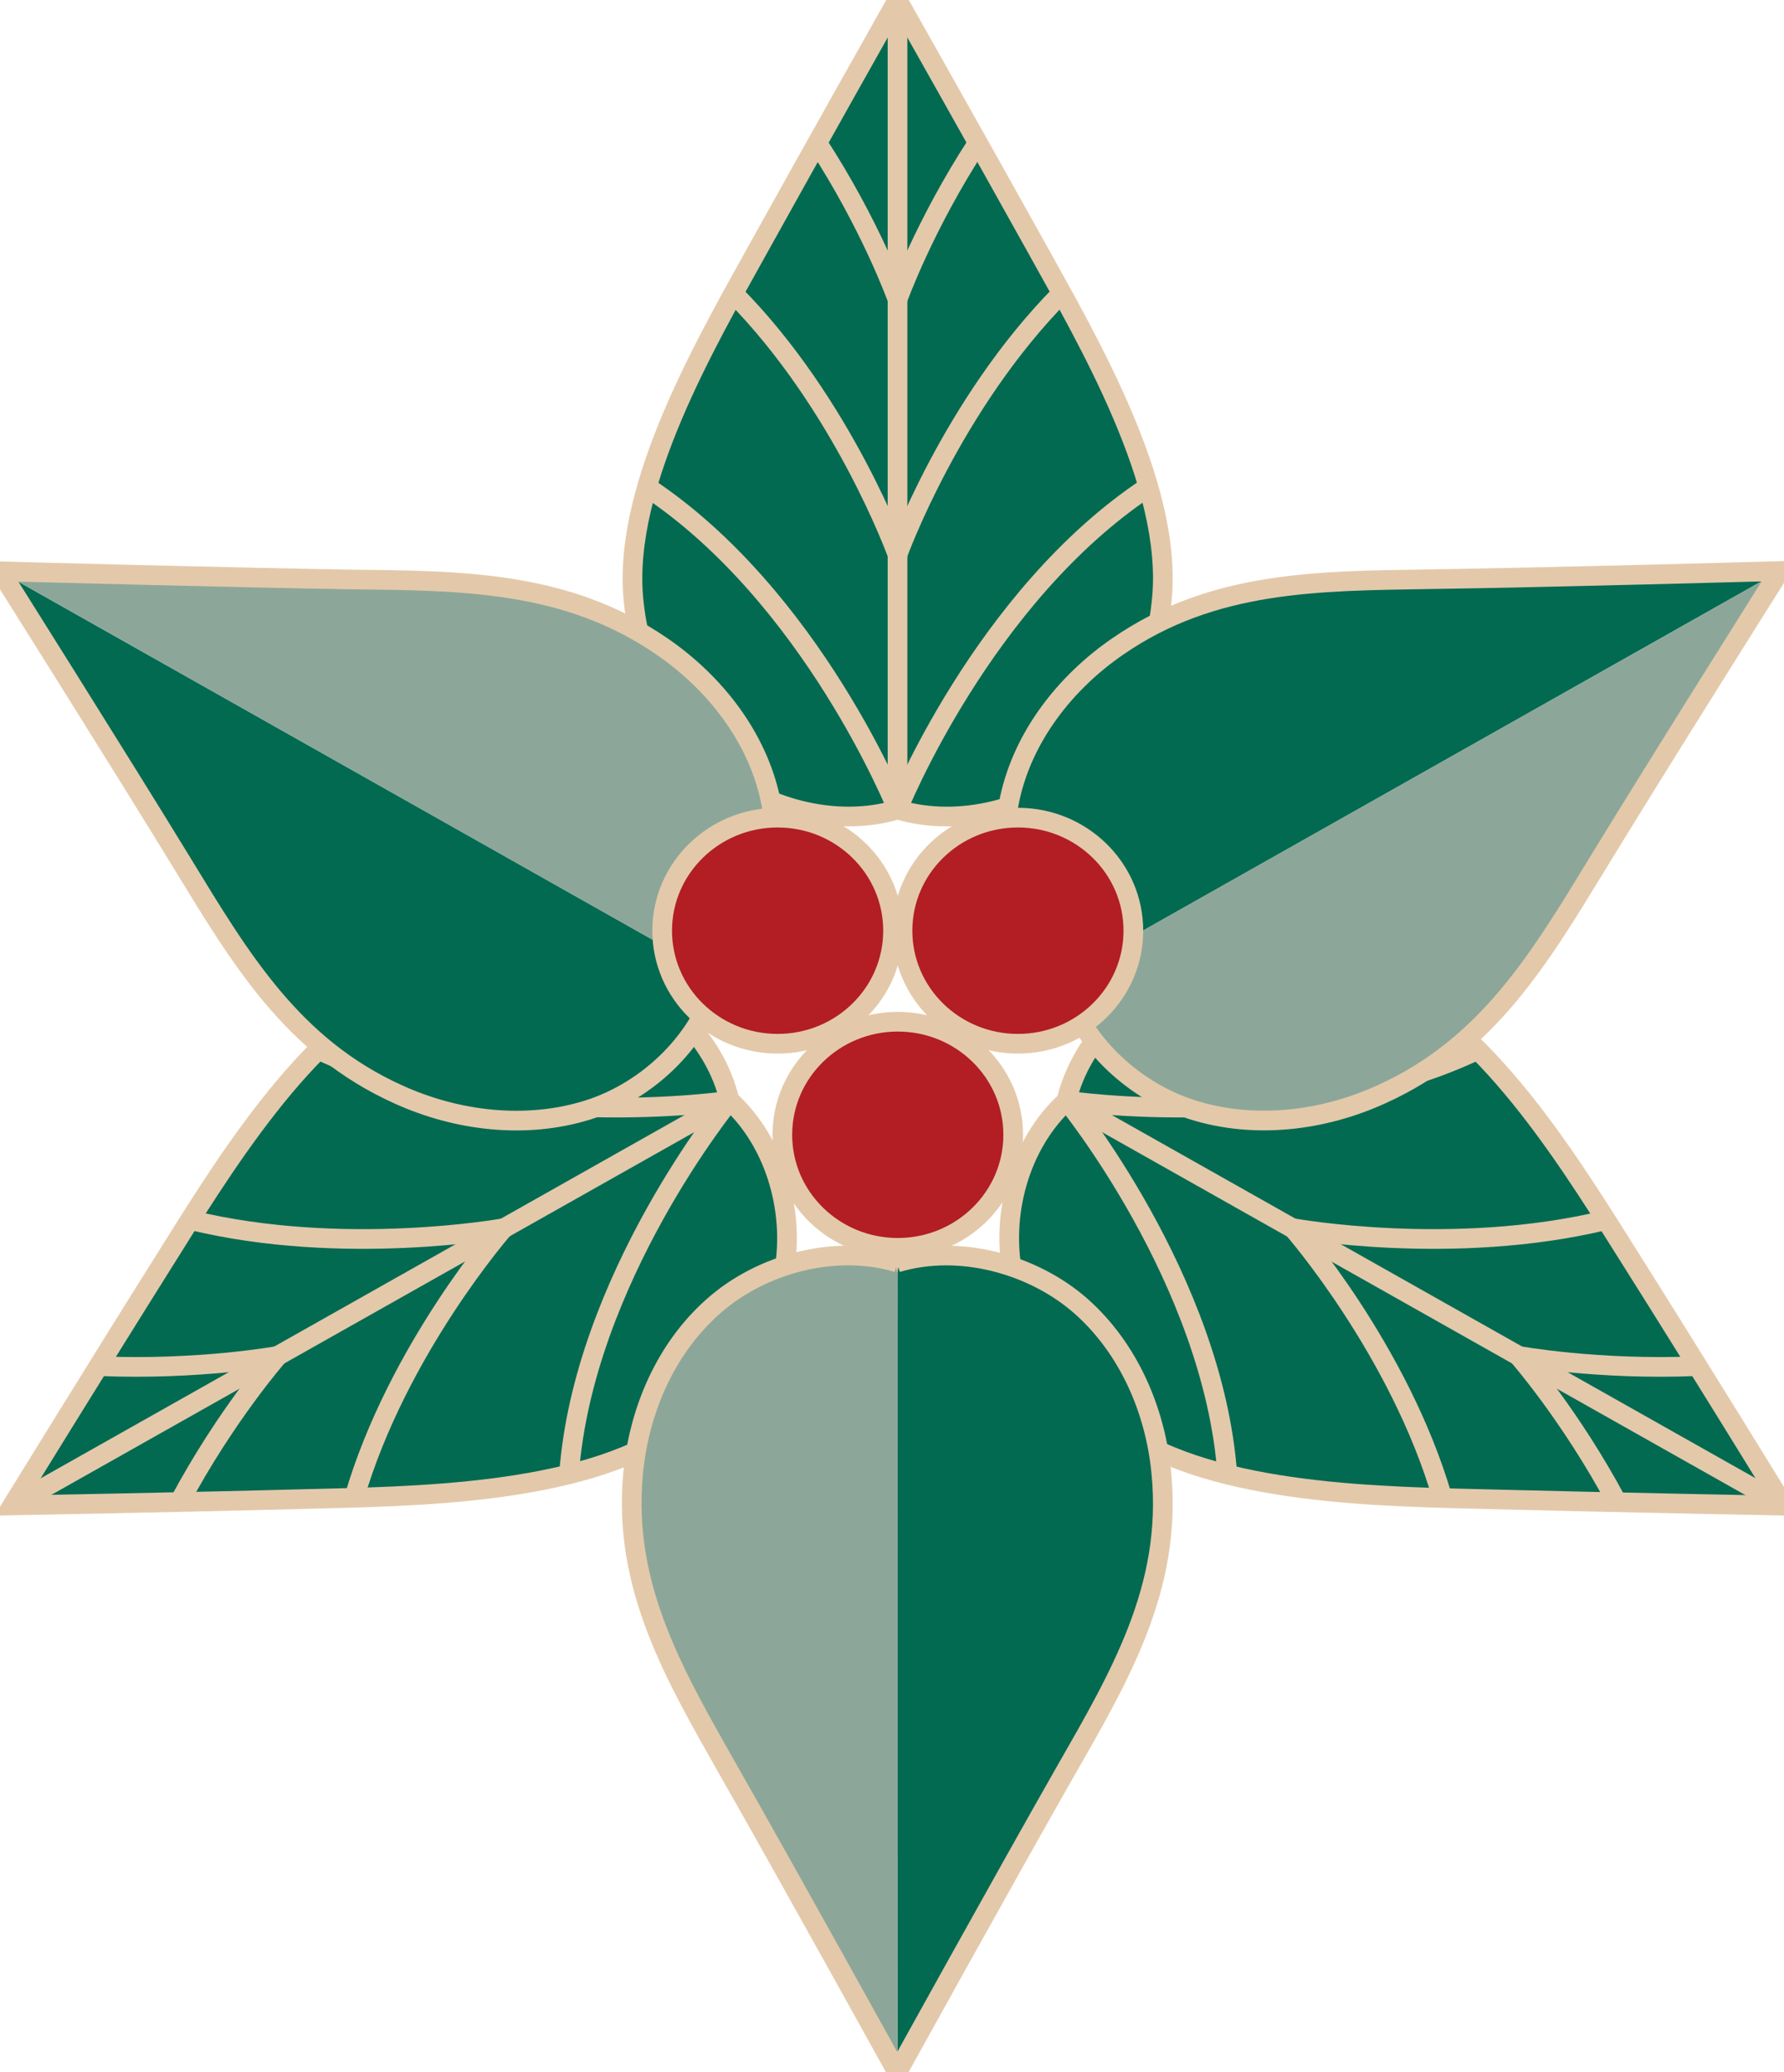 <?xml version="1.0" encoding="UTF-8"?>
<svg id="_レイヤー_1" xmlns="http://www.w3.org/2000/svg" version="1.1" viewBox="0 0 68 79">
  <!-- Generator: Adobe Illustrator 29.7.1, SVG Export Plug-In . SVG Version: 2.1.1 Build 8)  -->
  <defs>
    <style>
      .st0 {
        fill: #8ca799;
      }

      .st1 {
        fill: none;
      }

      .st1, .st2, .st3 {
        stroke: #e3c9aa;
        stroke-width: .75px;
      }

      .st2, .st4 {
        fill: #036a52;
      }

      .st3 {
        fill: #b21e23;
      }
    </style>
  </defs>
  <g>
    <path class="st2" d="M34.21,30.86c2.36.71,5.18-.04,7.01-1.66,1.83-1.61,2.85-3.99,3.07-6.4.4-4.33-2.79-9.76-4.8-13.39C37.58,5.97,34.21,0,34.21,0,34.21,0,30.84,5.98,28.94,9.41c-2,3.61-5.19,9.06-4.8,13.39.22,2.4,1.24,4.78,3.07,6.4,1.83,1.61,4.65,2.37,7.01,1.66"/>
    <line class="st1" x1="34.21" y1="0" x2="34.21" y2="30.83"/>
    <path class="st1" d="M34.21,21.14s-2.06-5.72-6.25-9.95"/>
    <path class="st1" d="M34.21,11.41s-1.01-2.82-3.06-5.96"/>
    <path class="st1" d="M34.21,30.86s-3.25-8.13-9.56-12.3"/>
    <path class="st1" d="M34.21,21.14s2.06-5.72,6.25-9.95"/>
    <path class="st1" d="M34.21,11.41s1.01-2.82,3.06-5.96"/>
    <path class="st1" d="M34.21,30.86s3.25-8.13,9.56-12.3"/>
  </g>
  <g>
    <path class="st2" d="M40.66,41.96c-1.81,1.64-2.55,4.4-2.03,6.76s2.11,4.42,4.12,5.8c3.64,2.51,10.05,2.53,14.25,2.64s11,.24,11,.24c0,0-3.6-5.85-5.71-9.19-2.21-3.5-5.43-8.92-9.46-10.75-2.24-1.02-4.86-1.33-7.21-.6-2.35.75-4.41,2.75-4.97,5.1"/>
    <line class="st1" x1="67.99" y1="57.39" x2="40.68" y2="41.98"/>
    <path class="st1" d="M49.28,46.82s6.11,1.11,11.94-.31"/>
    <path class="st1" d="M57.88,51.69s3.01.55,6.81.39"/>
    <path class="st1" d="M40.66,41.96s8.83,1.32,15.67-1.94"/>
    <path class="st1" d="M49.28,46.82s4.05,4.62,5.7,10.28"/>
    <path class="st1" d="M57.88,51.69s1.99,2.27,3.75,5.57"/>
    <path class="st1" d="M40.66,41.96s5.58,6.82,6.12,14.24"/>
  </g>
  <g>
    <path class="st2" d="M27.81,41.96c-.55-2.36-2.62-4.36-4.97-5.1-2.35-.75-4.96-.43-7.21.6-4.04,1.83-7.26,7.25-9.46,10.75S.47,57.39.47,57.39c0,0,6.99-.13,11-.24,4.21-.11,10.62-.13,14.25-2.64,2.01-1.38,3.61-3.44,4.12-5.8s-.23-5.12-2.03-6.76"/>
    <line class="st1" x1=".48" y1="57.39" x2="27.79" y2="41.98"/>
    <path class="st1" d="M19.2,46.82s-4.05,4.62-5.7,10.28"/>
    <path class="st1" d="M10.59,51.69s-1.99,2.27-3.75,5.57"/>
    <path class="st1" d="M27.81,41.96s-5.58,6.82-6.12,14.24"/>
    <path class="st1" d="M19.2,46.82s-6.11,1.11-11.94-.31"/>
    <path class="st1" d="M10.59,51.69s-3.01.55-6.81.39"/>
    <path class="st1" d="M27.81,41.96s-8.83,1.32-15.67-1.94"/>
  </g>
  <g>
    <path class="st4" d="M67.82,21.78c-4.48.07-8.9.25-13.37.31-4.25.07-8.24.06-11.86,2.56-2.01,1.38-3.61,3.44-4.12,5.8s.23,5.12,2.03,6.76"/>
    <path class="st0" d="M67.82,21.78c-2.29,3.76-4.66,7.4-6.96,11.17s-4.17,6.95-8.21,8.77c-2.24,1.02-4.86,1.33-7.21.6-2.35-.75-4.41-2.75-4.97-5.1"/>
    <path class="st1" d="M40.49,37.21c.55,2.36,2.62,4.36,4.97,5.1s4.96.43,7.21-.6c4.04-1.83,6.03-5.2,8.21-8.77,2.29-3.76,6.96-11.17,6.96-11.17,0,0-8.9.25-13.37.31-4.25.07-8.24.06-11.86,2.56-2.01,1.38-3.61,3.44-4.12,5.8s.23,5.12,2.03,6.76h0Z"/>
  </g>
  <g>
    <path class="st4" d="M34.21,78.99c2.18-3.82,4.23-7.65,6.41-11.47,2.07-3.62,4.07-7,3.66-11.34-.22-2.4-1.24-4.78-3.07-6.4-1.83-1.61-4.65-2.37-7.01-1.66"/>
    <path class="st0" d="M34.21,78.99c-2.18-3.82-4.23-7.65-6.41-11.47-2.07-3.62-4.07-7-3.66-11.34.22-2.4,1.24-4.78,3.07-6.4,1.83-1.61,4.65-2.37,7.01-1.66"/>
    <path class="st1" d="M34.21,48.13c-2.36-.71-5.18.04-7.01,1.66-1.83,1.61-2.85,3.99-3.07,6.4-.4,4.33,1.6,7.7,3.66,11.34,2.18,3.82,6.41,11.47,6.41,11.47,0,0,4.23-7.65,6.41-11.47,2.07-3.62,4.07-7,3.66-11.34-.22-2.4-1.24-4.78-3.07-6.4-1.83-1.61-4.65-2.37-7.01-1.66h.02Z"/>
  </g>
  <g>
    <path class="st4" d="M0,21.78c2.29,3.76,4.66,7.4,6.96,11.17,2.18,3.57,4.17,6.95,8.21,8.77,2.24,1.02,4.86,1.33,7.21.6,2.35-.75,4.41-2.75,4.97-5.1"/>
    <path class="st0" d="M0,21.78c4.48.07,8.9.25,13.37.31,4.25.07,8.24.06,11.86,2.56,2.01,1.38,3.61,3.44,4.12,5.8s-.23,5.12-2.03,6.76"/>
    <path class="st1" d="M27.33,37.21c1.81-1.64,2.55-4.4,2.03-6.76-.51-2.36-2.11-4.42-4.12-5.8-3.64-2.51-7.62-2.51-11.86-2.56-4.48-.07-13.37-.31-13.37-.31,0,0,4.66,7.4,6.96,11.17,2.18,3.57,4.17,6.95,8.21,8.77,2.24,1.02,4.86,1.33,7.21.6s4.41-2.75,4.97-5.1h0Z"/>
  </g>
  <g>
    <ellipse class="st3" cx="29.64" cy="35.48" rx="4.4" ry="4.31"/>
    <ellipse class="st3" cx="38.8" cy="35.48" rx="4.4" ry="4.31"/>
    <ellipse class="st3" cx="34.22" cy="43.26" rx="4.4" ry="4.31"/>
  </g>
</svg>